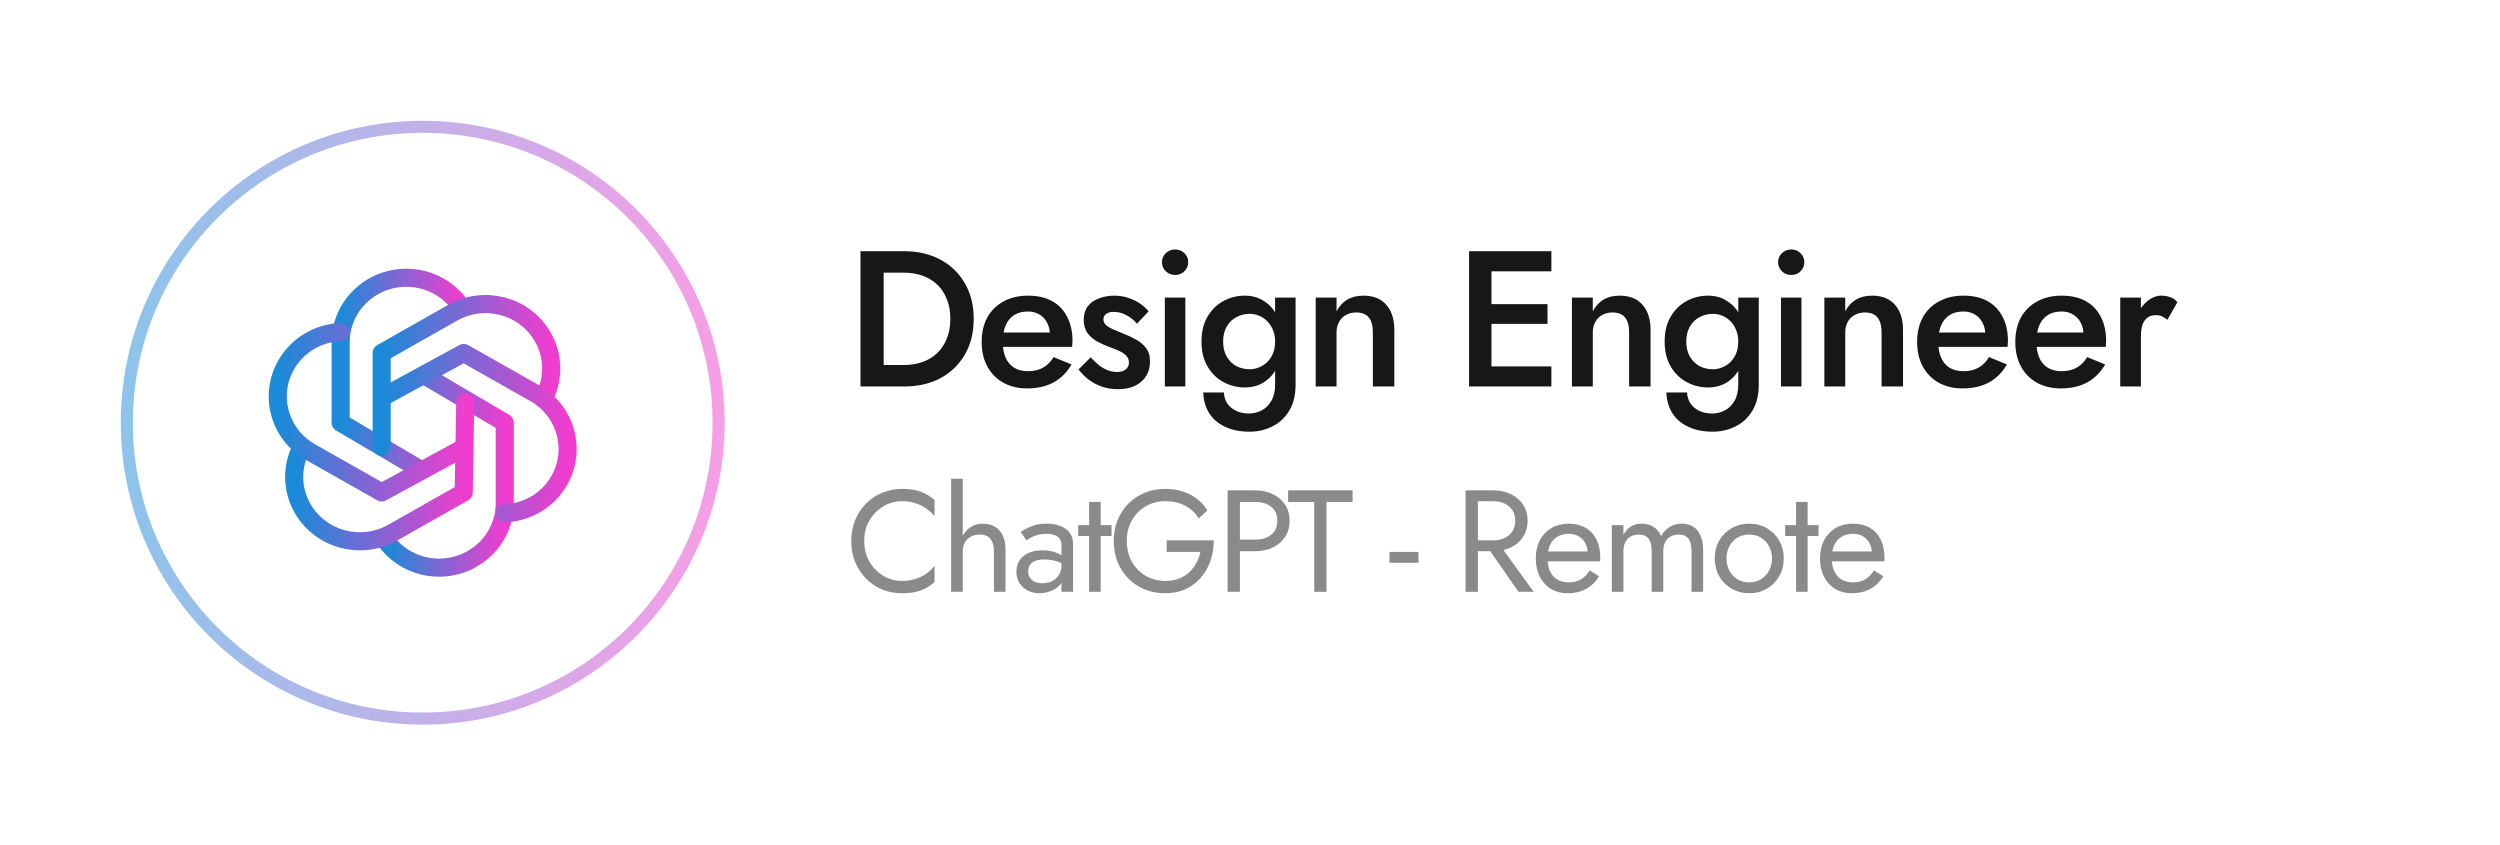 <svg width="207" height="70" viewBox="0 0 207 70" fill="none" xmlns="http://www.w3.org/2000/svg">
<g filter="url(#filter0_b_1675_1534)">
<rect width="207" height="70" rx="16" fill="white"/>
<path d="M71.248 20.8H73.168V32H71.248V20.8ZM74.864 32H72.416V30.224H74.816C75.371 30.224 75.883 30.144 76.352 29.984C76.821 29.824 77.227 29.584 77.568 29.264C77.92 28.944 78.192 28.544 78.384 28.064C78.587 27.584 78.688 27.029 78.688 26.4C78.688 25.771 78.587 25.216 78.384 24.736C78.192 24.256 77.92 23.856 77.568 23.536C77.227 23.216 76.821 22.976 76.352 22.816C75.883 22.656 75.371 22.576 74.816 22.576H72.416V20.8H74.864C76.005 20.8 77.008 21.035 77.872 21.504C78.736 21.963 79.408 22.613 79.888 23.456C80.379 24.288 80.624 25.269 80.624 26.4C80.624 27.531 80.379 28.517 79.888 29.36C79.408 30.192 78.736 30.843 77.872 31.312C77.008 31.771 76.005 32 74.864 32ZM85.043 32.16C84.296 32.16 83.635 32 83.059 31.68C82.493 31.36 82.056 30.912 81.747 30.336C81.437 29.76 81.283 29.088 81.283 28.32C81.283 27.541 81.437 26.864 81.747 26.288C82.067 25.712 82.515 25.269 83.091 24.96C83.667 24.64 84.344 24.48 85.123 24.48C85.901 24.48 86.563 24.629 87.107 24.928C87.651 25.227 88.067 25.659 88.355 26.224C88.653 26.779 88.803 27.451 88.803 28.24C88.803 28.325 88.797 28.416 88.787 28.512C88.787 28.608 88.781 28.677 88.771 28.72H82.307V27.536H87.299L86.771 28.272C86.803 28.208 86.835 28.123 86.867 28.016C86.909 27.899 86.931 27.803 86.931 27.728C86.931 27.333 86.851 26.992 86.691 26.704C86.541 26.416 86.328 26.192 86.051 26.032C85.784 25.872 85.469 25.792 85.107 25.792C84.669 25.792 84.296 25.888 83.987 26.08C83.677 26.272 83.443 26.549 83.283 26.912C83.123 27.275 83.037 27.723 83.027 28.256C83.027 28.789 83.107 29.243 83.267 29.616C83.427 29.979 83.661 30.256 83.971 30.448C84.291 30.64 84.675 30.736 85.123 30.736C85.592 30.736 86.003 30.64 86.355 30.448C86.707 30.256 87 29.963 87.235 29.568L88.723 30.176C88.339 30.837 87.843 31.333 87.235 31.664C86.627 31.995 85.896 32.16 85.043 32.16ZM90.308 29.584C90.543 29.84 90.778 30.064 91.012 30.256C91.257 30.437 91.503 30.576 91.748 30.672C91.993 30.757 92.239 30.8 92.484 30.8C92.793 30.8 93.034 30.731 93.204 30.592C93.385 30.453 93.476 30.261 93.476 30.016C93.476 29.803 93.407 29.621 93.268 29.472C93.129 29.312 92.938 29.179 92.692 29.072C92.447 28.955 92.159 28.837 91.828 28.72C91.498 28.592 91.167 28.443 90.836 28.272C90.516 28.091 90.249 27.856 90.036 27.568C89.834 27.28 89.732 26.917 89.732 26.48C89.732 26.032 89.844 25.659 90.068 25.36C90.303 25.061 90.612 24.843 90.996 24.704C91.391 24.555 91.812 24.48 92.26 24.48C92.665 24.48 93.044 24.539 93.396 24.656C93.759 24.773 94.084 24.928 94.372 25.12C94.66 25.312 94.906 25.531 95.108 25.776L94.148 26.8C93.903 26.512 93.609 26.277 93.268 26.096C92.927 25.915 92.575 25.824 92.212 25.824C91.967 25.824 91.764 25.877 91.604 25.984C91.444 26.091 91.364 26.245 91.364 26.448C91.364 26.619 91.433 26.773 91.572 26.912C91.722 27.04 91.913 27.157 92.148 27.264C92.394 27.371 92.665 27.483 92.964 27.6C93.37 27.76 93.743 27.936 94.084 28.128C94.425 28.32 94.698 28.555 94.9 28.832C95.114 29.109 95.22 29.472 95.22 29.92C95.22 30.613 94.98 31.173 94.5 31.6C94.031 32.016 93.391 32.224 92.58 32.224C92.079 32.224 91.615 32.149 91.188 32C90.772 31.84 90.404 31.637 90.084 31.392C89.775 31.136 89.513 30.869 89.3 30.592L90.308 29.584ZM96.209 21.712C96.209 21.413 96.316 21.163 96.529 20.96C96.753 20.757 97.009 20.656 97.297 20.656C97.607 20.656 97.863 20.757 98.065 20.96C98.279 21.163 98.385 21.413 98.385 21.712C98.385 22 98.279 22.251 98.065 22.464C97.863 22.667 97.607 22.768 97.297 22.768C97.009 22.768 96.753 22.667 96.529 22.464C96.316 22.251 96.209 22 96.209 21.712ZM96.449 24.64H98.145V32H96.449V24.64ZM99.627 32.496H101.339C101.35 32.827 101.441 33.125 101.611 33.392C101.793 33.659 102.038 33.867 102.347 34.016C102.657 34.165 103.014 34.24 103.419 34.24C103.782 34.24 104.129 34.155 104.459 33.984C104.79 33.813 105.057 33.552 105.259 33.2C105.473 32.848 105.579 32.395 105.579 31.84V24.64H107.275V31.84C107.275 32.725 107.094 33.456 106.731 34.032C106.379 34.608 105.915 35.035 105.339 35.312C104.763 35.6 104.139 35.744 103.467 35.744C102.667 35.744 101.985 35.605 101.419 35.328C100.854 35.061 100.417 34.683 100.107 34.192C99.809 33.701 99.649 33.136 99.627 32.496ZM99.483 28.288C99.483 27.467 99.649 26.779 99.979 26.224C100.31 25.659 100.747 25.227 101.291 24.928C101.846 24.629 102.438 24.48 103.067 24.48C103.686 24.48 104.225 24.635 104.683 24.944C105.153 25.243 105.521 25.675 105.787 26.24C106.065 26.805 106.203 27.488 106.203 28.288C106.203 29.077 106.065 29.755 105.787 30.32C105.521 30.885 105.153 31.323 104.683 31.632C104.225 31.931 103.686 32.08 103.067 32.08C102.438 32.08 101.846 31.931 101.291 31.632C100.747 31.333 100.31 30.901 99.979 30.336C99.649 29.771 99.483 29.088 99.483 28.288ZM101.275 28.288C101.275 28.779 101.377 29.195 101.579 29.536C101.782 29.877 102.049 30.139 102.379 30.32C102.721 30.491 103.089 30.576 103.483 30.576C103.814 30.576 104.139 30.491 104.459 30.32C104.79 30.149 105.057 29.893 105.259 29.552C105.473 29.2 105.579 28.779 105.579 28.288C105.579 27.904 105.515 27.573 105.387 27.296C105.27 27.008 105.11 26.768 104.907 26.576C104.705 26.373 104.475 26.224 104.219 26.128C103.974 26.032 103.729 25.984 103.483 25.984C103.089 25.984 102.721 26.075 102.379 26.256C102.049 26.427 101.782 26.683 101.579 27.024C101.377 27.365 101.275 27.787 101.275 28.288ZM113.674 27.52C113.674 26.976 113.562 26.565 113.338 26.288C113.114 26.011 112.768 25.872 112.298 25.872C111.978 25.872 111.696 25.941 111.45 26.08C111.205 26.208 111.013 26.4 110.874 26.656C110.736 26.901 110.666 27.189 110.666 27.52V32H108.938V24.64H110.666V25.776C110.901 25.339 111.2 25.013 111.562 24.8C111.936 24.587 112.378 24.48 112.89 24.48C113.722 24.48 114.357 24.736 114.794 25.248C115.232 25.749 115.45 26.443 115.45 27.328V32H113.674V27.52ZM122.806 32V30.336H128.454V32H122.806ZM122.806 22.464V20.8H128.454V22.464H122.806ZM122.806 26.816V25.184H128.134V26.816H122.806ZM121.638 20.8H123.494V32H121.638V20.8ZM134.891 27.52C134.891 26.976 134.779 26.565 134.555 26.288C134.331 26.011 133.984 25.872 133.515 25.872C133.195 25.872 132.912 25.941 132.667 26.08C132.421 26.208 132.229 26.4 132.091 26.656C131.952 26.901 131.883 27.189 131.883 27.52V32H130.155V24.64H131.883V25.776C132.117 25.339 132.416 25.013 132.779 24.8C133.152 24.587 133.595 24.48 134.107 24.48C134.939 24.48 135.573 24.736 136.011 25.248C136.448 25.749 136.667 26.443 136.667 27.328V32H134.891V27.52ZM137.977 32.496H139.689C139.7 32.827 139.791 33.125 139.961 33.392C140.143 33.659 140.388 33.867 140.697 34.016C141.007 34.165 141.364 34.24 141.769 34.24C142.132 34.24 142.479 34.155 142.809 33.984C143.14 33.813 143.407 33.552 143.609 33.2C143.823 32.848 143.929 32.395 143.929 31.84V24.64H145.625V31.84C145.625 32.725 145.444 33.456 145.081 34.032C144.729 34.608 144.265 35.035 143.689 35.312C143.113 35.6 142.489 35.744 141.817 35.744C141.017 35.744 140.335 35.605 139.769 35.328C139.204 35.061 138.767 34.683 138.457 34.192C138.159 33.701 137.999 33.136 137.977 32.496ZM137.833 28.288C137.833 27.467 137.999 26.779 138.329 26.224C138.66 25.659 139.097 25.227 139.641 24.928C140.196 24.629 140.788 24.48 141.417 24.48C142.036 24.48 142.575 24.635 143.033 24.944C143.503 25.243 143.871 25.675 144.137 26.24C144.415 26.805 144.553 27.488 144.553 28.288C144.553 29.077 144.415 29.755 144.137 30.32C143.871 30.885 143.503 31.323 143.033 31.632C142.575 31.931 142.036 32.08 141.417 32.08C140.788 32.08 140.196 31.931 139.641 31.632C139.097 31.333 138.66 30.901 138.329 30.336C137.999 29.771 137.833 29.088 137.833 28.288ZM139.625 28.288C139.625 28.779 139.727 29.195 139.929 29.536C140.132 29.877 140.399 30.139 140.729 30.32C141.071 30.491 141.439 30.576 141.833 30.576C142.164 30.576 142.489 30.491 142.809 30.32C143.14 30.149 143.407 29.893 143.609 29.552C143.823 29.2 143.929 28.779 143.929 28.288C143.929 27.904 143.865 27.573 143.737 27.296C143.62 27.008 143.46 26.768 143.257 26.576C143.055 26.373 142.825 26.224 142.569 26.128C142.324 26.032 142.079 25.984 141.833 25.984C141.439 25.984 141.071 26.075 140.729 26.256C140.399 26.427 140.132 26.683 139.929 27.024C139.727 27.365 139.625 27.787 139.625 28.288ZM147.224 21.712C147.224 21.413 147.331 21.163 147.544 20.96C147.768 20.757 148.024 20.656 148.312 20.656C148.622 20.656 148.878 20.757 149.08 20.96C149.294 21.163 149.4 21.413 149.4 21.712C149.4 22 149.294 22.251 149.08 22.464C148.878 22.667 148.622 22.768 148.312 22.768C148.024 22.768 147.768 22.667 147.544 22.464C147.331 22.251 147.224 22 147.224 21.712ZM147.464 24.64H149.16V32H147.464V24.64ZM155.794 27.52C155.794 26.976 155.682 26.565 155.458 26.288C155.234 26.011 154.888 25.872 154.418 25.872C154.098 25.872 153.816 25.941 153.57 26.08C153.325 26.208 153.133 26.4 152.994 26.656C152.856 26.901 152.786 27.189 152.786 27.52V32H151.058V24.64H152.786V25.776C153.021 25.339 153.32 25.013 153.682 24.8C154.056 24.587 154.498 24.48 155.01 24.48C155.842 24.48 156.477 24.736 156.914 25.248C157.352 25.749 157.57 26.443 157.57 27.328V32H155.794V27.52ZM162.497 32.16C161.75 32.16 161.089 32 160.513 31.68C159.948 31.36 159.51 30.912 159.201 30.336C158.892 29.76 158.737 29.088 158.737 28.32C158.737 27.541 158.892 26.864 159.201 26.288C159.521 25.712 159.969 25.269 160.545 24.96C161.121 24.64 161.798 24.48 162.577 24.48C163.356 24.48 164.017 24.629 164.561 24.928C165.105 25.227 165.521 25.659 165.809 26.224C166.108 26.779 166.257 27.451 166.257 28.24C166.257 28.325 166.252 28.416 166.241 28.512C166.241 28.608 166.236 28.677 166.225 28.72H159.761V27.536H164.753L164.225 28.272C164.257 28.208 164.289 28.123 164.321 28.016C164.364 27.899 164.385 27.803 164.385 27.728C164.385 27.333 164.305 26.992 164.145 26.704C163.996 26.416 163.782 26.192 163.505 26.032C163.238 25.872 162.924 25.792 162.561 25.792C162.124 25.792 161.75 25.888 161.441 26.08C161.132 26.272 160.897 26.549 160.737 26.912C160.577 27.275 160.492 27.723 160.481 28.256C160.481 28.789 160.561 29.243 160.721 29.616C160.881 29.979 161.116 30.256 161.425 30.448C161.745 30.64 162.129 30.736 162.577 30.736C163.046 30.736 163.457 30.64 163.809 30.448C164.161 30.256 164.454 29.963 164.689 29.568L166.177 30.176C165.793 30.837 165.297 31.333 164.689 31.664C164.081 31.995 163.35 32.16 162.497 32.16ZM170.627 32.16C169.88 32.16 169.219 32 168.643 31.68C168.077 31.36 167.64 30.912 167.331 30.336C167.021 29.76 166.867 29.088 166.867 28.32C166.867 27.541 167.021 26.864 167.331 26.288C167.651 25.712 168.099 25.269 168.675 24.96C169.251 24.64 169.928 24.48 170.707 24.48C171.485 24.48 172.147 24.629 172.691 24.928C173.235 25.227 173.651 25.659 173.939 26.224C174.237 26.779 174.387 27.451 174.387 28.24C174.387 28.325 174.381 28.416 174.371 28.512C174.371 28.608 174.365 28.677 174.355 28.72H167.891V27.536H172.883L172.355 28.272C172.387 28.208 172.419 28.123 172.451 28.016C172.493 27.899 172.515 27.803 172.515 27.728C172.515 27.333 172.435 26.992 172.275 26.704C172.125 26.416 171.912 26.192 171.635 26.032C171.368 25.872 171.053 25.792 170.691 25.792C170.253 25.792 169.88 25.888 169.571 26.08C169.261 26.272 169.027 26.549 168.867 26.912C168.707 27.275 168.621 27.723 168.611 28.256C168.611 28.789 168.691 29.243 168.851 29.616C169.011 29.979 169.245 30.256 169.555 30.448C169.875 30.64 170.259 30.736 170.707 30.736C171.176 30.736 171.587 30.64 171.939 30.448C172.291 30.256 172.584 29.963 172.819 29.568L174.307 30.176C173.923 30.837 173.427 31.333 172.819 31.664C172.211 31.995 171.48 32.16 170.627 32.16ZM177.268 24.64V32H175.556V24.64H177.268ZM179.46 26.48C179.3 26.352 179.151 26.256 179.012 26.192C178.873 26.128 178.697 26.096 178.484 26.096C178.196 26.096 177.961 26.171 177.78 26.32C177.599 26.469 177.465 26.677 177.38 26.944C177.305 27.2 177.268 27.504 177.268 27.856L176.692 27.52C176.692 26.933 176.799 26.416 177.012 25.968C177.236 25.509 177.519 25.147 177.86 24.88C178.212 24.613 178.575 24.48 178.948 24.48C179.215 24.48 179.465 24.523 179.7 24.608C179.935 24.683 180.132 24.821 180.292 25.024L179.46 26.48Z" fill="#171718"/>
<path opacity="0.5" d="M71.56 44.8C71.56 45.448 71.704 46.02 71.992 46.516C72.288 47.012 72.672 47.4 73.144 47.68C73.616 47.96 74.128 48.1 74.68 48.1C75.08 48.1 75.444 48.048 75.772 47.944C76.108 47.84 76.412 47.696 76.684 47.512C76.956 47.32 77.188 47.1 77.38 46.852V48.196C77.028 48.508 76.644 48.74 76.228 48.892C75.812 49.044 75.296 49.12 74.68 49.12C74.096 49.12 73.548 49.016 73.036 48.808C72.532 48.592 72.088 48.292 71.704 47.908C71.32 47.516 71.02 47.056 70.804 46.528C70.588 46 70.48 45.424 70.48 44.8C70.48 44.176 70.588 43.6 70.804 43.072C71.02 42.544 71.32 42.088 71.704 41.704C72.088 41.312 72.532 41.012 73.036 40.804C73.548 40.588 74.096 40.48 74.68 40.48C75.296 40.48 75.812 40.556 76.228 40.708C76.644 40.86 77.028 41.092 77.38 41.404V42.748C77.188 42.5 76.956 42.284 76.684 42.1C76.412 41.908 76.108 41.76 75.772 41.656C75.444 41.552 75.08 41.5 74.68 41.5C74.128 41.5 73.616 41.64 73.144 41.92C72.672 42.2 72.288 42.588 71.992 43.084C71.704 43.572 71.56 44.144 71.56 44.8ZM79.715 39.64V49H78.755V39.64H79.715ZM82.295 45.64C82.295 45.184 82.195 44.84 81.995 44.608C81.803 44.376 81.511 44.26 81.119 44.26C80.839 44.26 80.591 44.32 80.375 44.44C80.167 44.56 80.003 44.724 79.883 44.932C79.771 45.14 79.715 45.376 79.715 45.64H79.403C79.403 45.2 79.487 44.812 79.655 44.476C79.823 44.132 80.051 43.86 80.339 43.66C80.635 43.46 80.975 43.36 81.359 43.36C81.743 43.36 82.075 43.44 82.355 43.6C82.643 43.76 82.863 44 83.015 44.32C83.175 44.64 83.255 45.04 83.255 45.52V49H82.295V45.64ZM85.132 47.296C85.132 47.504 85.18 47.684 85.275 47.836C85.379 47.988 85.519 48.104 85.695 48.184C85.879 48.256 86.088 48.292 86.32 48.292C86.615 48.292 86.879 48.232 87.112 48.112C87.352 47.992 87.54 47.824 87.675 47.608C87.82 47.384 87.891 47.128 87.891 46.84L88.084 47.56C88.084 47.912 87.975 48.204 87.76 48.436C87.552 48.668 87.291 48.84 86.98 48.952C86.675 49.064 86.371 49.12 86.067 49.12C85.731 49.12 85.415 49.052 85.12 48.916C84.832 48.772 84.6 48.568 84.424 48.304C84.248 48.04 84.159 47.72 84.159 47.344C84.159 46.808 84.347 46.38 84.724 46.06C85.108 45.732 85.639 45.568 86.32 45.568C86.719 45.568 87.052 45.616 87.316 45.712C87.588 45.8 87.803 45.904 87.963 46.024C88.124 46.136 88.231 46.228 88.287 46.3V46.864C88.007 46.672 87.719 46.536 87.424 46.456C87.127 46.368 86.811 46.324 86.475 46.324C86.163 46.324 85.907 46.364 85.707 46.444C85.516 46.524 85.371 46.636 85.275 46.78C85.18 46.924 85.132 47.096 85.132 47.296ZM84.987 44.752L84.519 44.044C84.728 43.892 85.011 43.74 85.371 43.588C85.74 43.436 86.18 43.36 86.692 43.36C87.124 43.36 87.499 43.428 87.82 43.564C88.147 43.692 88.4 43.88 88.576 44.128C88.76 44.376 88.852 44.68 88.852 45.04V49H87.891V45.172C87.891 44.98 87.859 44.824 87.796 44.704C87.731 44.576 87.639 44.476 87.519 44.404C87.407 44.332 87.275 44.28 87.124 44.248C86.972 44.216 86.811 44.2 86.644 44.2C86.371 44.2 86.124 44.232 85.9 44.296C85.683 44.36 85.499 44.436 85.347 44.524C85.195 44.612 85.076 44.688 84.987 44.752ZM89.277 43.48H92.037V44.38H89.277V43.48ZM90.177 41.56H91.137V49H90.177V41.56ZM96.6 45.7V44.74H100.5C100.5 45.324 100.412 45.88 100.236 46.408C100.06 46.928 99.8 47.392 99.456 47.8C99.112 48.208 98.688 48.532 98.184 48.772C97.688 49.004 97.12 49.12 96.48 49.12C95.872 49.12 95.308 49.016 94.788 48.808C94.268 48.592 93.816 48.292 93.432 47.908C93.048 47.516 92.748 47.056 92.532 46.528C92.324 46 92.22 45.424 92.22 44.8C92.22 44.176 92.324 43.6 92.532 43.072C92.748 42.544 93.048 42.088 93.432 41.704C93.816 41.312 94.268 41.012 94.788 40.804C95.308 40.588 95.872 40.48 96.48 40.48C97 40.48 97.476 40.548 97.908 40.684C98.348 40.82 98.74 41.02 99.084 41.284C99.436 41.548 99.732 41.876 99.972 42.268L99.252 42.928C98.988 42.48 98.62 42.132 98.148 41.884C97.676 41.628 97.12 41.5 96.48 41.5C95.888 41.5 95.352 41.64 94.872 41.92C94.392 42.2 94.008 42.588 93.72 43.084C93.44 43.572 93.3 44.144 93.3 44.8C93.3 45.448 93.44 46.02 93.72 46.516C94.008 47.012 94.392 47.4 94.872 47.68C95.352 47.96 95.888 48.1 96.48 48.1C96.896 48.1 97.268 48.04 97.596 47.92C97.932 47.792 98.22 47.616 98.46 47.392C98.7 47.168 98.896 46.912 99.048 46.624C99.208 46.336 99.324 46.028 99.396 45.7H96.6ZM101.644 40.6H102.664V49H101.644V40.6ZM102.208 41.56V40.6H103.924C104.468 40.6 104.952 40.704 105.376 40.912C105.808 41.112 106.148 41.4 106.396 41.776C106.652 42.152 106.78 42.6 106.78 43.12C106.78 43.632 106.652 44.08 106.396 44.464C106.148 44.84 105.808 45.132 105.376 45.34C104.952 45.54 104.468 45.64 103.924 45.64H102.208V44.68H103.924C104.468 44.68 104.908 44.548 105.244 44.284C105.588 44.02 105.76 43.632 105.76 43.12C105.76 42.6 105.588 42.212 105.244 41.956C104.908 41.692 104.468 41.56 103.924 41.56H102.208ZM106.655 41.56V40.6H111.995V41.56H109.835V49H108.815V41.56H106.655ZM115.051 46.6V45.7H117.451V46.6H115.051ZM122.848 44.86H123.988L126.988 49H125.728L122.848 44.86ZM121.348 40.6H122.368V49H121.348V40.6ZM121.912 41.5V40.6H123.628C124.172 40.6 124.656 40.704 125.08 40.912C125.512 41.112 125.852 41.4 126.1 41.776C126.356 42.152 126.484 42.6 126.484 43.12C126.484 43.632 126.356 44.08 126.1 44.464C125.852 44.84 125.512 45.132 125.08 45.34C124.656 45.54 124.172 45.64 123.628 45.64H121.912V44.74H123.628C123.988 44.74 124.304 44.676 124.576 44.548C124.856 44.42 125.072 44.236 125.224 43.996C125.384 43.756 125.464 43.464 125.464 43.12C125.464 42.776 125.384 42.484 125.224 42.244C125.072 42.004 124.856 41.82 124.576 41.692C124.304 41.564 123.988 41.5 123.628 41.5H121.912ZM129.779 49.12C129.267 49.12 128.811 49 128.411 48.76C128.019 48.512 127.711 48.172 127.487 47.74C127.271 47.308 127.163 46.808 127.163 46.24C127.163 45.664 127.275 45.16 127.499 44.728C127.731 44.296 128.051 43.96 128.459 43.72C128.875 43.48 129.355 43.36 129.899 43.36C130.443 43.36 130.907 43.476 131.291 43.708C131.683 43.932 131.983 44.256 132.191 44.68C132.399 45.104 132.503 45.608 132.503 46.192C132.503 46.248 132.499 46.308 132.491 46.372C132.491 46.428 132.491 46.464 132.491 46.48H127.775V45.664H131.735L131.351 46.216C131.375 46.176 131.399 46.116 131.423 46.036C131.447 45.948 131.459 45.876 131.459 45.82C131.459 45.492 131.391 45.208 131.255 44.968C131.127 44.728 130.947 44.54 130.715 44.404C130.483 44.268 130.211 44.2 129.899 44.2C129.531 44.2 129.215 44.28 128.951 44.44C128.695 44.592 128.495 44.816 128.351 45.112C128.215 45.4 128.143 45.756 128.135 46.18C128.135 46.612 128.203 46.98 128.339 47.284C128.475 47.588 128.675 47.82 128.939 47.98C129.203 48.14 129.523 48.22 129.899 48.22C130.275 48.22 130.607 48.14 130.895 47.98C131.183 47.812 131.427 47.56 131.627 47.224L132.407 47.716C132.119 48.18 131.755 48.532 131.315 48.772C130.883 49.004 130.371 49.12 129.779 49.12ZM141.019 45.52V49H140.059V45.64C140.059 45.168 139.971 44.82 139.795 44.596C139.627 44.372 139.363 44.26 139.003 44.26C138.739 44.26 138.511 44.316 138.319 44.428C138.127 44.532 137.979 44.688 137.875 44.896C137.771 45.104 137.719 45.352 137.719 45.64V49H136.759V45.64C136.759 45.168 136.671 44.82 136.495 44.596C136.327 44.372 136.063 44.26 135.703 44.26C135.439 44.26 135.211 44.316 135.019 44.428C134.827 44.532 134.679 44.688 134.575 44.896C134.471 45.104 134.419 45.352 134.419 45.64V49H133.459V43.48H134.419V44.284C134.587 43.972 134.795 43.74 135.043 43.588C135.299 43.436 135.599 43.36 135.943 43.36C136.327 43.36 136.655 43.452 136.927 43.636C137.207 43.812 137.411 44.064 137.539 44.392C137.731 44.048 137.971 43.792 138.259 43.624C138.547 43.448 138.875 43.36 139.243 43.36C139.619 43.36 139.939 43.444 140.203 43.612C140.467 43.78 140.667 44.028 140.803 44.356C140.947 44.676 141.019 45.064 141.019 45.52ZM141.982 46.24C141.982 45.68 142.106 45.184 142.354 44.752C142.61 44.32 142.954 43.98 143.386 43.732C143.818 43.484 144.302 43.36 144.838 43.36C145.382 43.36 145.866 43.484 146.29 43.732C146.722 43.98 147.062 44.32 147.31 44.752C147.566 45.184 147.694 45.68 147.694 46.24C147.694 46.792 147.566 47.288 147.31 47.728C147.062 48.16 146.722 48.5 146.29 48.748C145.866 48.996 145.382 49.12 144.838 49.12C144.302 49.12 143.818 48.996 143.386 48.748C142.954 48.5 142.61 48.16 142.354 47.728C142.106 47.288 141.982 46.792 141.982 46.24ZM142.954 46.24C142.954 46.624 143.034 46.964 143.194 47.26C143.362 47.556 143.586 47.792 143.866 47.968C144.154 48.136 144.478 48.22 144.838 48.22C145.198 48.22 145.518 48.136 145.798 47.968C146.086 47.792 146.31 47.556 146.47 47.26C146.638 46.964 146.722 46.624 146.722 46.24C146.722 45.856 146.638 45.516 146.47 45.22C146.31 44.916 146.086 44.68 145.798 44.512C145.518 44.344 145.198 44.26 144.838 44.26C144.478 44.26 144.154 44.344 143.866 44.512C143.586 44.68 143.362 44.916 143.194 45.22C143.034 45.516 142.954 45.856 142.954 46.24ZM147.813 43.48H150.573V44.38H147.813V43.48ZM148.713 41.56H149.673V49H148.713V41.56ZM153.312 49.12C152.8 49.12 152.344 49 151.944 48.76C151.552 48.512 151.244 48.172 151.02 47.74C150.804 47.308 150.696 46.808 150.696 46.24C150.696 45.664 150.808 45.16 151.032 44.728C151.264 44.296 151.584 43.96 151.992 43.72C152.408 43.48 152.888 43.36 153.432 43.36C153.976 43.36 154.44 43.476 154.824 43.708C155.216 43.932 155.516 44.256 155.724 44.68C155.932 45.104 156.036 45.608 156.036 46.192C156.036 46.248 156.032 46.308 156.024 46.372C156.024 46.428 156.024 46.464 156.024 46.48H151.308V45.664H155.268L154.884 46.216C154.908 46.176 154.932 46.116 154.956 46.036C154.98 45.948 154.992 45.876 154.992 45.82C154.992 45.492 154.924 45.208 154.788 44.968C154.66 44.728 154.48 44.54 154.248 44.404C154.016 44.268 153.744 44.2 153.432 44.2C153.064 44.2 152.748 44.28 152.484 44.44C152.228 44.592 152.028 44.816 151.884 45.112C151.748 45.4 151.676 45.756 151.668 46.18C151.668 46.612 151.736 46.98 151.872 47.284C152.008 47.588 152.208 47.82 152.472 47.98C152.736 48.14 153.056 48.22 153.432 48.22C153.808 48.22 154.14 48.14 154.428 47.98C154.716 47.812 154.96 47.56 155.16 47.224L155.94 47.716C155.652 48.18 155.288 48.532 154.848 48.772C154.416 49.004 153.904 49.12 153.312 49.12Z" fill="#171718"/>
<circle opacity="0.5" cx="35" cy="35" r="24.5" stroke="url(#paint0_linear_1675_1534)"/>
<path d="M34.66 38.799L28.206 34.999V28.333C28.206 25.388 30.64 23 33.641 23C35.504 23 37.148 23.92 38.127 25.322" stroke="url(#paint1_linear_1675_1534)" stroke-width="1.5" stroke-linecap="round" stroke-linejoin="round"/>
<path d="M31.799 44.571C32.768 46.033 34.448 47 36.358 47C39.36 47 41.793 44.612 41.793 41.667V35.001L35.214 31.127" stroke="url(#paint2_linear_1675_1534)" stroke-width="1.5" stroke-linecap="round" stroke-linejoin="round"/>
<path d="M31.602 36.999L31.602 29.226L37.485 25.892C40.085 24.42 43.409 25.294 44.91 27.844C45.878 29.491 45.851 31.433 45.011 32.999" stroke="url(#paint3_linear_1675_1534)" stroke-width="1.5" stroke-linecap="round" stroke-linejoin="round"/>
<path d="M24.986 36.998C24.146 38.565 24.119 40.507 25.087 42.153C26.588 44.704 29.912 45.578 32.512 44.105L38.396 40.772L38.524 33.312" stroke="url(#paint4_linear_1675_1534)" stroke-width="1.5" stroke-linecap="round" stroke-linejoin="round"/>
<path d="M41.793 42.507C43.587 42.43 45.305 41.484 46.269 39.845C47.77 37.294 46.879 34.032 44.28 32.559L38.396 29.226L31.651 32.9" stroke="url(#paint5_linear_1675_1534)" stroke-width="1.5" stroke-linecap="round" stroke-linejoin="round"/>
<path d="M28.206 27.492C26.411 27.569 24.694 28.515 23.729 30.155C22.228 32.706 23.119 35.967 25.718 37.44L31.602 40.773L38.333 37.107" stroke="url(#paint6_linear_1675_1534)" stroke-width="1.5" stroke-linecap="round" stroke-linejoin="round"/>
</g>
<defs>
<filter id="filter0_b_1675_1534" x="-40" y="-40" width="287" height="150" filterUnits="userSpaceOnUse" color-interpolation-filters="sRGB">
<feFlood flood-opacity="0" result="BackgroundImageFix"/>
<feGaussianBlur in="BackgroundImageFix" stdDeviation="20"/>
<feComposite in2="SourceAlpha" operator="in" result="effect1_backgroundBlur_1675_1534"/>
<feBlend mode="normal" in="SourceGraphic" in2="effect1_backgroundBlur_1675_1534" result="shape"/>
</filter>
<linearGradient id="paint0_linear_1675_1534" x1="10" y1="35" x2="60" y2="35" gradientUnits="userSpaceOnUse">
<stop stop-color="#198BD8"/>
<stop offset="1" stop-color="#F03DCE"/>
</linearGradient>
<linearGradient id="paint1_linear_1675_1534" x1="28.206" y1="30.9" x2="38.127" y2="30.9" gradientUnits="userSpaceOnUse">
<stop stop-color="#198BD8"/>
<stop offset="1" stop-color="#F03DCE"/>
</linearGradient>
<linearGradient id="paint2_linear_1675_1534" x1="31.799" y1="39.064" x2="41.793" y2="39.064" gradientUnits="userSpaceOnUse">
<stop stop-color="#198BD8"/>
<stop offset="1" stop-color="#F03DCE"/>
</linearGradient>
<linearGradient id="paint3_linear_1675_1534" x1="31.602" y1="31.088" x2="45.639" y2="31.088" gradientUnits="userSpaceOnUse">
<stop stop-color="#198BD8"/>
<stop offset="1" stop-color="#F03DCE"/>
</linearGradient>
<linearGradient id="paint4_linear_1675_1534" x1="24.358" y1="39.066" x2="38.524" y2="39.066" gradientUnits="userSpaceOnUse">
<stop stop-color="#198BD8"/>
<stop offset="1" stop-color="#F03DCE"/>
</linearGradient>
<linearGradient id="paint5_linear_1675_1534" x1="31.651" y1="35.867" x2="46.998" y2="35.867" gradientUnits="userSpaceOnUse">
<stop stop-color="#198BD8"/>
<stop offset="1" stop-color="#F03DCE"/>
</linearGradient>
<linearGradient id="paint6_linear_1675_1534" x1="23" y1="34.133" x2="38.333" y2="34.133" gradientUnits="userSpaceOnUse">
<stop stop-color="#198BD8"/>
<stop offset="1" stop-color="#F03DCE"/>
</linearGradient>
</defs>
</svg>
